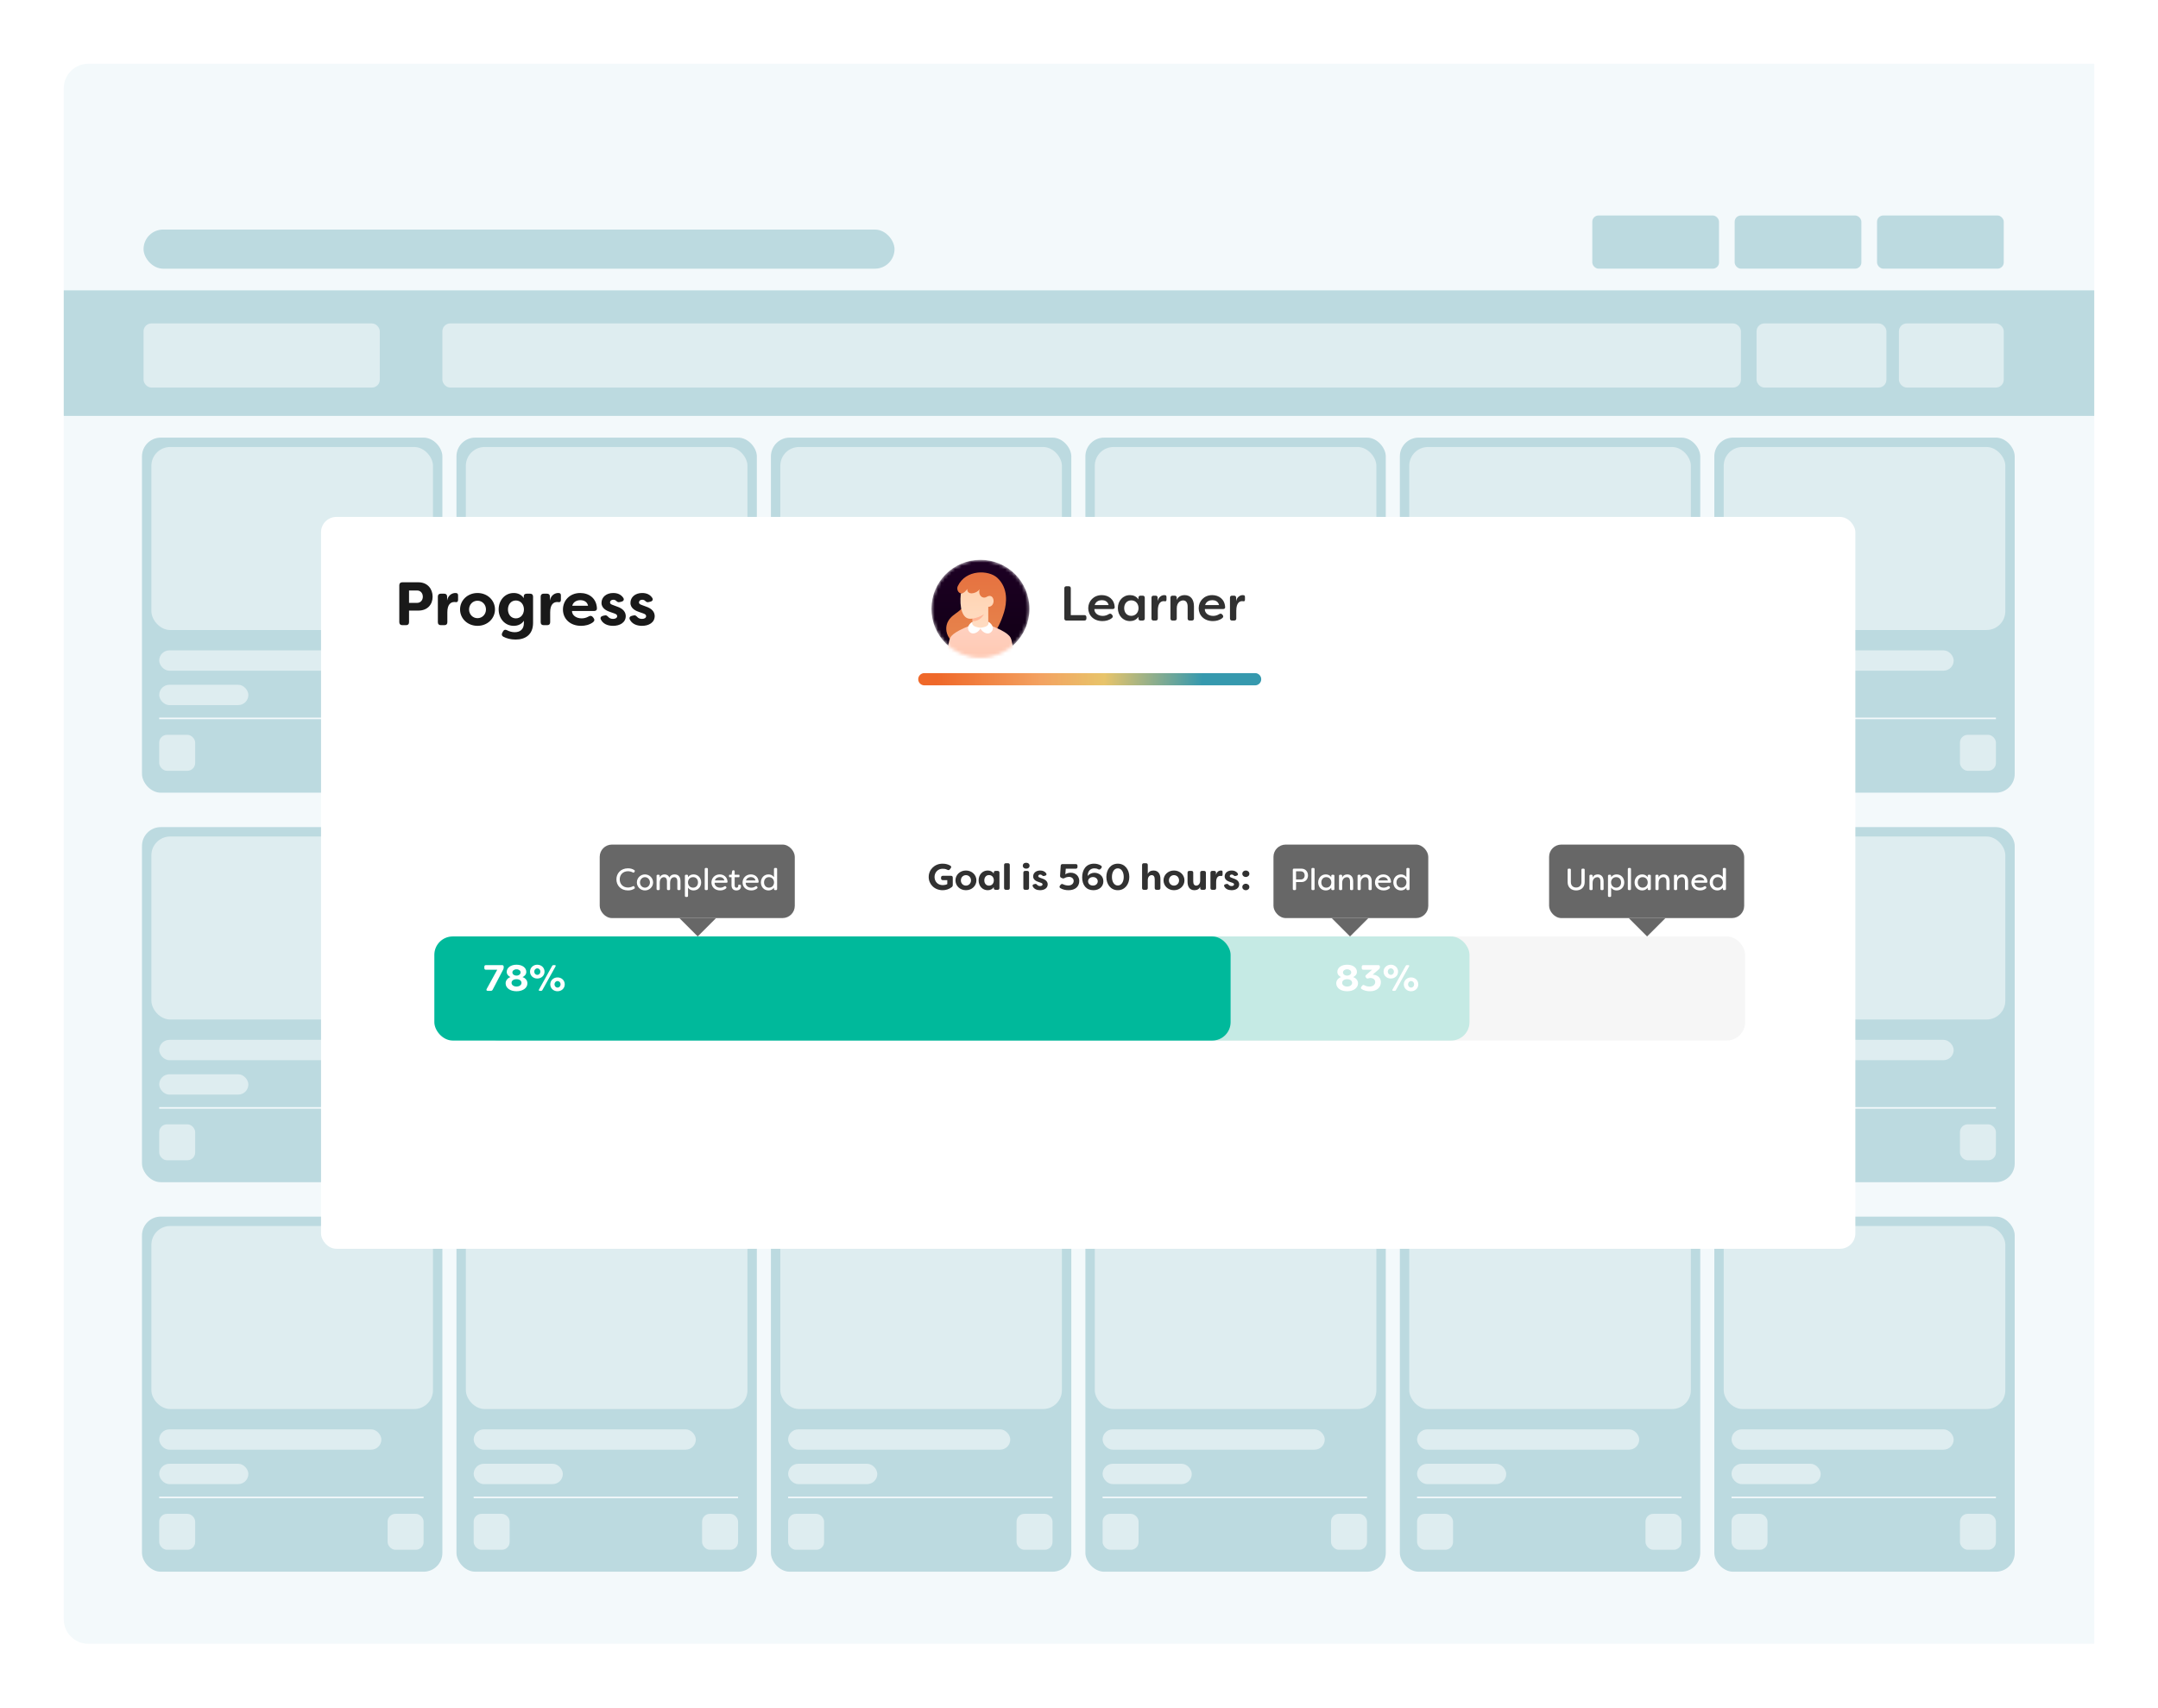 <svg width="643" height="509" viewBox="0 0 643 509" fill="none" xmlns="http://www.w3.org/2000/svg">
<g filter="url(#filter0_d_0_6591)">
<path d="M19 26.3C19 22.268 22.268 19 26.3 19H624V489.86H26.3C22.268 489.86 19 486.591 19 482.56V26.3Z" fill="#F3F9FB"/>
<rect x="42.773" y="68.412" width="223.758" height="11.654" rx="5.827" fill="#BCDAE0"/>
<rect x="474.441" y="64.217" width="37.759" height="15.85" rx="1.865" fill="#BCDAE0"/>
<rect x="516.861" y="64.217" width="37.759" height="15.85" rx="1.865" fill="#BCDAE0"/>
<rect x="559.283" y="64.217" width="37.759" height="15.85" rx="1.865" fill="#BCDAE0"/>
<rect x="19" y="86.525" width="605" height="37.413" fill="#BCDAE0"/>
<rect x="42.309" y="130.414" width="89.503" height="105.819" rx="5.594" fill="#BCDAE0"/>
<rect x="47.435" y="193.811" width="66.195" height="6.06" rx="3.03" fill="white" fill-opacity="0.5"/>
<rect x="47.435" y="204.068" width="26.571" height="6.06" rx="3.03" fill="white" fill-opacity="0.5"/>
<rect x="47.435" y="218.984" width="10.722" height="10.722" rx="2.331" fill="white" fill-opacity="0.5"/>
<rect x="115.496" y="218.984" width="10.722" height="10.722" rx="2.331" fill="white" fill-opacity="0.5"/>
<rect x="45.105" y="133.211" width="83.909" height="54.541" rx="5.594" fill="white" fill-opacity="0.5"/>
<line x1="47.435" y1="214.091" x2="126.217" y2="214.091" stroke="#F3F9FB" stroke-width="0.466"/>
<rect x="136.008" y="130.414" width="89.503" height="105.819" rx="5.594" fill="#BCDAE0"/>
<rect x="141.135" y="193.811" width="66.195" height="6.06" rx="3.03" fill="white" fill-opacity="0.5"/>
<rect x="141.135" y="204.068" width="26.571" height="6.06" rx="3.03" fill="white" fill-opacity="0.5"/>
<rect x="141.135" y="218.984" width="10.722" height="10.722" rx="2.331" fill="white" fill-opacity="0.5"/>
<rect x="209.195" y="218.984" width="10.722" height="10.722" rx="2.331" fill="white" fill-opacity="0.5"/>
<rect x="138.805" y="133.211" width="83.909" height="54.541" rx="5.594" fill="white" fill-opacity="0.5"/>
<line x1="141.135" y1="214.091" x2="219.916" y2="214.091" stroke="#F3F9FB" stroke-width="0.466"/>
<rect x="42.309" y="246.488" width="89.503" height="105.819" rx="5.594" fill="#BCDAE0"/>
<rect x="47.435" y="309.883" width="66.195" height="6.06" rx="3.03" fill="white" fill-opacity="0.5"/>
<rect x="47.435" y="320.141" width="26.571" height="6.06" rx="3.03" fill="white" fill-opacity="0.5"/>
<rect x="47.435" y="335.056" width="10.722" height="10.722" rx="2.331" fill="white" fill-opacity="0.5"/>
<rect x="115.496" y="335.056" width="10.722" height="10.722" rx="2.331" fill="white" fill-opacity="0.5"/>
<rect x="45.105" y="249.283" width="83.909" height="54.541" rx="5.594" fill="white" fill-opacity="0.5"/>
<line x1="47.435" y1="330.163" x2="126.217" y2="330.163" stroke="#F3F9FB" stroke-width="0.466"/>
<rect x="136.008" y="246.488" width="89.503" height="105.819" rx="5.594" fill="#BCDAE0"/>
<rect x="141.135" y="309.883" width="66.195" height="6.06" rx="3.03" fill="white" fill-opacity="0.5"/>
<rect x="141.135" y="320.141" width="26.571" height="6.06" rx="3.03" fill="white" fill-opacity="0.5"/>
<rect x="141.135" y="335.056" width="10.722" height="10.722" rx="2.331" fill="white" fill-opacity="0.5"/>
<rect x="209.195" y="335.056" width="10.722" height="10.722" rx="2.331" fill="white" fill-opacity="0.5"/>
<rect x="138.805" y="249.283" width="83.909" height="54.541" rx="5.594" fill="white" fill-opacity="0.5"/>
<line x1="141.135" y1="330.163" x2="219.916" y2="330.163" stroke="#F3F9FB" stroke-width="0.466"/>
<rect x="42.309" y="362.562" width="89.503" height="105.819" rx="5.594" fill="#BCDAE0"/>
<rect x="47.435" y="425.959" width="66.195" height="6.06" rx="3.03" fill="white" fill-opacity="0.5"/>
<rect x="47.435" y="436.215" width="26.571" height="6.06" rx="3.03" fill="white" fill-opacity="0.5"/>
<rect x="47.435" y="451.132" width="10.722" height="10.722" rx="2.331" fill="white" fill-opacity="0.5"/>
<rect x="115.496" y="451.132" width="10.722" height="10.722" rx="2.331" fill="white" fill-opacity="0.5"/>
<rect x="45.105" y="365.359" width="83.909" height="54.541" rx="5.594" fill="white" fill-opacity="0.5"/>
<line x1="47.435" y1="446.239" x2="126.217" y2="446.239" stroke="#F3F9FB" stroke-width="0.466"/>
<rect x="136.008" y="362.562" width="89.503" height="105.819" rx="5.594" fill="#BCDAE0"/>
<rect x="141.135" y="425.959" width="66.195" height="6.06" rx="3.03" fill="white" fill-opacity="0.5"/>
<rect x="141.135" y="436.215" width="26.571" height="6.06" rx="3.03" fill="white" fill-opacity="0.5"/>
<rect x="141.135" y="451.132" width="10.722" height="10.722" rx="2.331" fill="white" fill-opacity="0.5"/>
<rect x="209.195" y="451.132" width="10.722" height="10.722" rx="2.331" fill="white" fill-opacity="0.5"/>
<rect x="138.805" y="365.359" width="83.909" height="54.541" rx="5.594" fill="white" fill-opacity="0.5"/>
<line x1="141.135" y1="446.239" x2="219.916" y2="446.239" stroke="#F3F9FB" stroke-width="0.466"/>
<rect x="229.705" y="130.414" width="89.503" height="105.819" rx="5.594" fill="#BCDAE0"/>
<rect x="234.832" y="193.811" width="66.195" height="6.06" rx="3.03" fill="white" fill-opacity="0.5"/>
<rect x="234.832" y="204.068" width="26.571" height="6.06" rx="3.03" fill="white" fill-opacity="0.5"/>
<rect x="234.832" y="218.984" width="10.722" height="10.722" rx="2.331" fill="white" fill-opacity="0.5"/>
<rect x="302.893" y="218.984" width="10.722" height="10.722" rx="2.331" fill="white" fill-opacity="0.5"/>
<rect x="232.502" y="133.211" width="83.909" height="54.541" rx="5.594" fill="white" fill-opacity="0.5"/>
<line x1="234.832" y1="214.091" x2="313.614" y2="214.091" stroke="#F3F9FB" stroke-width="0.466"/>
<rect x="323.404" y="130.414" width="89.503" height="105.819" rx="5.594" fill="#BCDAE0"/>
<rect x="328.531" y="193.811" width="66.195" height="6.06" rx="3.03" fill="white" fill-opacity="0.5"/>
<rect x="328.531" y="204.068" width="26.571" height="6.06" rx="3.03" fill="white" fill-opacity="0.5"/>
<rect x="328.531" y="218.984" width="10.722" height="10.722" rx="2.331" fill="white" fill-opacity="0.5"/>
<rect x="396.592" y="218.984" width="10.722" height="10.722" rx="2.331" fill="white" fill-opacity="0.5"/>
<rect x="326.201" y="133.211" width="83.909" height="54.541" rx="5.594" fill="white" fill-opacity="0.5"/>
<line x1="328.531" y1="214.091" x2="407.313" y2="214.091" stroke="#F3F9FB" stroke-width="0.466"/>
<rect x="229.705" y="246.488" width="89.503" height="105.819" rx="5.594" fill="#BCDAE0"/>
<rect x="234.832" y="309.883" width="66.195" height="6.06" rx="3.03" fill="white" fill-opacity="0.5"/>
<rect x="234.832" y="320.141" width="26.571" height="6.06" rx="3.03" fill="white" fill-opacity="0.5"/>
<rect x="234.832" y="335.056" width="10.722" height="10.722" rx="2.331" fill="white" fill-opacity="0.5"/>
<rect x="302.893" y="335.056" width="10.722" height="10.722" rx="2.331" fill="white" fill-opacity="0.5"/>
<rect x="232.502" y="249.283" width="83.909" height="54.541" rx="5.594" fill="white" fill-opacity="0.5"/>
<line x1="234.832" y1="330.163" x2="313.614" y2="330.163" stroke="#F3F9FB" stroke-width="0.466"/>
<rect x="323.404" y="246.488" width="89.503" height="105.819" rx="5.594" fill="#BCDAE0"/>
<rect x="328.531" y="309.883" width="66.195" height="6.06" rx="3.03" fill="white" fill-opacity="0.5"/>
<rect x="328.531" y="320.141" width="26.571" height="6.06" rx="3.03" fill="white" fill-opacity="0.5"/>
<rect x="328.531" y="335.056" width="10.722" height="10.722" rx="2.331" fill="white" fill-opacity="0.5"/>
<rect x="396.592" y="335.056" width="10.722" height="10.722" rx="2.331" fill="white" fill-opacity="0.5"/>
<rect x="326.201" y="249.283" width="83.909" height="54.541" rx="5.594" fill="white" fill-opacity="0.5"/>
<line x1="328.531" y1="330.163" x2="407.313" y2="330.163" stroke="#F3F9FB" stroke-width="0.466"/>
<rect x="229.705" y="362.562" width="89.503" height="105.819" rx="5.594" fill="#BCDAE0"/>
<rect x="234.832" y="425.959" width="66.195" height="6.06" rx="3.03" fill="white" fill-opacity="0.5"/>
<rect x="234.832" y="436.215" width="26.571" height="6.06" rx="3.03" fill="white" fill-opacity="0.5"/>
<rect x="234.832" y="451.132" width="10.722" height="10.722" rx="2.331" fill="white" fill-opacity="0.5"/>
<rect x="302.893" y="451.132" width="10.722" height="10.722" rx="2.331" fill="white" fill-opacity="0.5"/>
<rect x="232.502" y="365.359" width="83.909" height="54.541" rx="5.594" fill="white" fill-opacity="0.5"/>
<line x1="234.832" y1="446.239" x2="313.614" y2="446.239" stroke="#F3F9FB" stroke-width="0.466"/>
<rect x="323.404" y="362.562" width="89.503" height="105.819" rx="5.594" fill="#BCDAE0"/>
<rect x="328.531" y="425.959" width="66.195" height="6.06" rx="3.03" fill="white" fill-opacity="0.5"/>
<rect x="328.531" y="436.215" width="26.571" height="6.06" rx="3.03" fill="white" fill-opacity="0.5"/>
<rect x="328.531" y="451.132" width="10.722" height="10.722" rx="2.331" fill="white" fill-opacity="0.5"/>
<rect x="396.592" y="451.132" width="10.722" height="10.722" rx="2.331" fill="white" fill-opacity="0.5"/>
<rect x="326.201" y="365.359" width="83.909" height="54.541" rx="5.594" fill="white" fill-opacity="0.5"/>
<line x1="328.531" y1="446.239" x2="407.313" y2="446.239" stroke="#F3F9FB" stroke-width="0.466"/>
<rect x="417.104" y="130.414" width="89.503" height="105.819" rx="5.594" fill="#BCDAE0"/>
<rect x="422.23" y="193.811" width="66.195" height="6.06" rx="3.03" fill="white" fill-opacity="0.5"/>
<rect x="422.23" y="204.068" width="26.571" height="6.06" rx="3.03" fill="white" fill-opacity="0.5"/>
<rect x="422.23" y="218.984" width="10.722" height="10.722" rx="2.331" fill="white" fill-opacity="0.5"/>
<rect x="490.291" y="218.984" width="10.722" height="10.722" rx="2.331" fill="white" fill-opacity="0.5"/>
<rect x="419.9" y="133.211" width="83.909" height="54.541" rx="5.594" fill="white" fill-opacity="0.5"/>
<line x1="422.23" y1="214.091" x2="501.012" y2="214.091" stroke="#F3F9FB" stroke-width="0.466"/>
<rect x="510.801" y="130.414" width="89.503" height="105.819" rx="5.594" fill="#BCDAE0"/>
<rect x="515.928" y="193.811" width="66.195" height="6.06" rx="3.03" fill="white" fill-opacity="0.5"/>
<rect x="515.928" y="204.068" width="26.571" height="6.06" rx="3.03" fill="white" fill-opacity="0.5"/>
<rect x="515.928" y="218.984" width="10.722" height="10.722" rx="2.331" fill="white" fill-opacity="0.5"/>
<rect x="583.988" y="218.984" width="10.722" height="10.722" rx="2.331" fill="white" fill-opacity="0.5"/>
<rect x="513.598" y="133.211" width="83.909" height="54.541" rx="5.594" fill="white" fill-opacity="0.5"/>
<line x1="515.928" y1="214.091" x2="594.709" y2="214.091" stroke="#F3F9FB" stroke-width="0.466"/>
<rect x="510.801" y="246.488" width="89.503" height="105.819" rx="5.594" fill="#BCDAE0"/>
<rect x="515.928" y="309.883" width="66.195" height="6.06" rx="3.03" fill="white" fill-opacity="0.5"/>
<rect x="515.928" y="320.141" width="26.571" height="6.06" rx="3.03" fill="white" fill-opacity="0.5"/>
<rect x="515.928" y="335.056" width="10.722" height="10.722" rx="2.331" fill="white" fill-opacity="0.5"/>
<rect x="583.988" y="335.056" width="10.722" height="10.722" rx="2.331" fill="white" fill-opacity="0.5"/>
<rect x="513.598" y="249.283" width="83.909" height="54.541" rx="5.594" fill="white" fill-opacity="0.5"/>
<line x1="515.928" y1="330.163" x2="594.709" y2="330.163" stroke="#F3F9FB" stroke-width="0.466"/>
<rect x="417.104" y="246.488" width="89.503" height="105.819" rx="5.594" fill="#BCDAE0"/>
<rect x="422.23" y="309.883" width="66.195" height="6.06" rx="3.03" fill="white" fill-opacity="0.5"/>
<rect x="422.23" y="320.141" width="26.571" height="6.06" rx="3.03" fill="white" fill-opacity="0.5"/>
<rect x="422.23" y="335.056" width="10.722" height="10.722" rx="2.331" fill="white" fill-opacity="0.5"/>
<rect x="490.291" y="335.056" width="10.722" height="10.722" rx="2.331" fill="white" fill-opacity="0.5"/>
<rect x="419.9" y="249.283" width="83.909" height="54.541" rx="5.594" fill="white" fill-opacity="0.5"/>
<line x1="422.23" y1="330.163" x2="501.012" y2="330.163" stroke="#F3F9FB" stroke-width="0.466"/>
<rect x="510.801" y="362.562" width="89.503" height="105.819" rx="5.594" fill="#BCDAE0"/>
<rect x="515.928" y="425.959" width="66.195" height="6.06" rx="3.03" fill="white" fill-opacity="0.5"/>
<rect x="515.928" y="436.215" width="26.571" height="6.06" rx="3.03" fill="white" fill-opacity="0.5"/>
<rect x="515.928" y="451.132" width="10.722" height="10.722" rx="2.331" fill="white" fill-opacity="0.5"/>
<rect x="583.988" y="451.132" width="10.722" height="10.722" rx="2.331" fill="white" fill-opacity="0.5"/>
<rect x="513.598" y="365.359" width="83.909" height="54.541" rx="5.594" fill="white" fill-opacity="0.5"/>
<line x1="515.928" y1="446.239" x2="594.709" y2="446.239" stroke="#F3F9FB" stroke-width="0.466"/>
<rect x="417.104" y="362.562" width="89.503" height="105.819" rx="5.594" fill="#BCDAE0"/>
<rect x="422.23" y="425.959" width="66.195" height="6.06" rx="3.03" fill="white" fill-opacity="0.5"/>
<rect x="422.23" y="436.215" width="26.571" height="6.06" rx="3.03" fill="white" fill-opacity="0.5"/>
<rect x="422.23" y="451.132" width="10.722" height="10.722" rx="2.331" fill="white" fill-opacity="0.5"/>
<rect x="490.291" y="451.132" width="10.722" height="10.722" rx="2.331" fill="white" fill-opacity="0.5"/>
<rect x="419.9" y="365.359" width="83.909" height="54.541" rx="5.594" fill="white" fill-opacity="0.5"/>
<line x1="422.23" y1="446.239" x2="501.012" y2="446.239" stroke="#F3F9FB" stroke-width="0.466"/>
<rect x="42.773" y="96.383" width="70.391" height="19.113" rx="2.331" fill="white" fill-opacity="0.5"/>
<rect x="131.812" y="96.383" width="386.915" height="19.113" rx="2.331" fill="white" fill-opacity="0.5"/>
<rect x="523.389" y="96.383" width="38.691" height="19.113" rx="2.331" fill="white" fill-opacity="0.5"/>
<rect x="565.809" y="96.383" width="31.233" height="19.113" rx="2.331" fill="white" fill-opacity="0.5"/>
</g>
<g filter="url(#filter1_d_0_6591)">
<rect x="95.652" y="144.928" width="457.172" height="218.092" rx="4.563" fill="white"/>
<rect x="225.23" y="269.943" width="294.744" height="31.026" rx="5.475" fill="#F6F6F6"/>
<rect x="143.104" y="269.943" width="294.744" height="31.026" rx="5.475" fill="#C5EAE4"/>
<rect x="129.416" y="269.943" width="237.255" height="31.026" rx="5.475" fill="#00B99B"/>
<path d="M145.341 286.154H146.239C146.501 286.154 146.677 286.045 146.797 285.815L149.94 279.792C150.038 279.595 150.082 279.42 150.082 279.201V278.96C150.082 278.664 149.907 278.489 149.611 278.489H144.793C144.486 278.489 144.311 278.664 144.311 278.96V279.387C144.311 279.694 144.486 279.869 144.793 279.869H148.155L145.012 285.596C144.826 285.924 144.979 286.154 145.341 286.154ZM153.908 286.275C155.781 286.275 157.15 285.322 157.15 283.899C157.15 282.924 156.361 282.256 155.693 282.048C156.219 281.851 156.821 281.292 156.821 280.515C156.821 279.267 155.649 278.369 153.908 278.369C152.167 278.369 150.985 279.267 150.985 280.515C150.985 281.292 151.587 281.851 152.113 282.048C151.401 282.267 150.656 282.968 150.656 283.899C150.656 285.322 152.014 286.275 153.908 286.275ZM153.919 281.61C153.109 281.61 152.671 281.15 152.671 280.646C152.671 280.165 153.175 279.737 153.908 279.737C154.631 279.737 155.124 280.165 155.124 280.646C155.124 281.117 154.675 281.61 153.919 281.61ZM153.908 284.873C153 284.873 152.419 284.369 152.419 283.778C152.419 283.176 152.945 282.683 153.908 282.683C154.872 282.683 155.387 283.22 155.387 283.778C155.387 284.369 154.795 284.873 153.908 284.873ZM160.082 282.486C161.32 282.486 162.251 281.588 162.251 280.438C162.251 279.267 161.32 278.369 160.082 278.369C158.867 278.369 157.925 279.267 157.925 280.438C157.925 281.588 158.867 282.486 160.082 282.486ZM160.805 286.154H161.243C161.407 286.154 161.528 286.089 161.605 285.935L165.536 278.861C165.645 278.653 165.547 278.489 165.317 278.489H164.89C164.725 278.489 164.605 278.555 164.528 278.697L160.586 285.782C160.477 285.99 160.575 286.154 160.805 286.154ZM160.093 281.391C159.59 281.391 159.185 280.975 159.185 280.427C159.185 279.88 159.59 279.453 160.093 279.453C160.608 279.453 161.013 279.88 161.013 280.427C161.013 280.975 160.608 281.391 160.093 281.391ZM166.116 286.275C167.353 286.275 168.273 285.377 168.273 284.216C168.273 283.055 167.353 282.157 166.116 282.157C164.901 282.157 163.959 283.055 163.959 284.216C163.959 285.377 164.901 286.275 166.116 286.275ZM166.127 285.18C165.612 285.18 165.218 284.753 165.218 284.216C165.218 283.669 165.612 283.242 166.127 283.242C166.642 283.242 167.036 283.669 167.036 284.216C167.036 284.753 166.642 285.18 166.127 285.18Z" fill="white"/>
<path d="M401.398 286.275C403.271 286.275 404.64 285.322 404.64 283.899C404.64 282.924 403.851 282.256 403.183 282.048C403.709 281.851 404.311 281.292 404.311 280.515C404.311 279.267 403.14 278.369 401.398 278.369C399.657 278.369 398.475 279.267 398.475 280.515C398.475 281.292 399.077 281.851 399.603 282.048C398.891 282.267 398.146 282.968 398.146 283.899C398.146 285.322 399.504 286.275 401.398 286.275ZM401.409 281.61C400.599 281.61 400.161 281.15 400.161 280.646C400.161 280.165 400.665 279.737 401.398 279.737C402.121 279.737 402.614 280.165 402.614 280.646C402.614 281.117 402.165 281.61 401.409 281.61ZM401.398 284.873C400.49 284.873 399.909 284.369 399.909 283.778C399.909 283.176 400.435 282.683 401.398 282.683C402.362 282.683 402.877 283.22 402.877 283.778C402.877 284.369 402.285 284.873 401.398 284.873ZM408.175 286.275C410.299 286.275 411.449 285.081 411.449 283.581C411.449 282.289 410.518 281.533 409.445 281.38C409.303 281.347 409.149 281.336 408.996 281.336L410.89 279.705C411.077 279.54 411.164 279.365 411.164 279.124V278.96C411.164 278.664 410.989 278.489 410.693 278.489H406.226C405.919 278.489 405.744 278.664 405.744 278.96V279.387C405.744 279.694 405.919 279.869 406.226 279.869H408.821L407.036 281.435C406.806 281.632 406.773 281.862 406.937 282.103L407.058 282.256C407.222 282.486 407.419 282.519 407.693 282.442C407.934 282.355 408.175 282.333 408.35 282.333C409.138 282.333 409.763 282.804 409.763 283.537C409.763 284.205 409.204 284.873 408.054 284.873C407.551 284.873 407.124 284.807 406.543 284.49C406.28 284.348 406.061 284.38 405.886 284.61L405.623 284.95C405.437 285.191 405.448 285.443 405.7 285.618C406.357 286.045 407.222 286.275 408.175 286.275ZM414.406 282.486C415.643 282.486 416.574 281.588 416.574 280.438C416.574 279.267 415.643 278.369 414.406 278.369C413.19 278.369 412.248 279.267 412.248 280.438C412.248 281.588 413.19 282.486 414.406 282.486ZM415.128 286.154H415.566C415.731 286.154 415.851 286.089 415.928 285.935L419.859 278.861C419.968 278.653 419.87 278.489 419.64 278.489H419.213C419.049 278.489 418.928 278.555 418.851 278.697L414.909 285.782C414.8 285.99 414.898 286.154 415.128 286.154ZM414.417 281.391C413.913 281.391 413.508 280.975 413.508 280.427C413.508 279.88 413.913 279.453 414.417 279.453C414.931 279.453 415.336 279.88 415.336 280.427C415.336 280.975 414.931 281.391 414.417 281.391ZM420.439 286.275C421.677 286.275 422.596 285.377 422.596 284.216C422.596 283.055 421.677 282.157 420.439 282.157C419.224 282.157 418.282 283.055 418.282 284.216C418.282 285.377 419.224 286.275 420.439 286.275ZM420.45 285.18C419.936 285.18 419.541 284.753 419.541 284.216C419.541 283.669 419.936 283.242 420.45 283.242C420.965 283.242 421.359 283.669 421.359 284.216C421.359 284.753 420.965 285.18 420.45 285.18Z" fill="white"/>
<path d="M280.887 256.163C281.796 256.163 282.727 255.89 283.548 255.276C283.8 255.09 283.888 254.882 283.888 254.608V252.397C283.888 252.057 283.691 251.871 283.351 251.871H280.931C280.592 251.871 280.395 252.057 280.395 252.397V252.637C280.395 252.977 280.592 253.163 280.931 253.163H282.256V254.346C281.862 254.554 281.369 254.652 280.92 254.652C279.343 254.652 278.456 253.503 278.456 252.21C278.456 250.853 279.475 249.768 280.844 249.768C281.282 249.768 281.709 249.79 282.289 250.086C282.596 250.228 282.826 250.206 283.023 249.933L283.296 249.582C283.493 249.309 283.461 249.035 283.165 248.849C282.497 248.454 281.752 248.257 280.844 248.257C278.445 248.257 276.715 250.053 276.715 252.221C276.715 254.368 278.413 256.163 280.887 256.163ZM287.812 256.163C289.597 256.163 290.933 254.849 290.933 253.229C290.933 251.608 289.597 250.294 287.812 250.294C286.027 250.294 284.691 251.608 284.691 253.229C284.691 254.86 286.027 256.163 287.812 256.163ZM287.812 254.795C286.958 254.795 286.301 254.116 286.301 253.24C286.301 252.353 286.958 251.674 287.812 251.674C288.655 251.674 289.323 252.353 289.323 253.24C289.323 254.116 288.655 254.795 287.812 254.795ZM294.294 256.163C295.038 256.163 295.695 255.879 296.101 255.255V255.517C296.101 255.857 296.287 256.043 296.626 256.043H297.272C297.612 256.043 297.798 255.857 297.798 255.517V250.94C297.798 250.601 297.612 250.415 297.272 250.415H296.626C296.287 250.415 296.101 250.601 296.101 250.94V251.214C295.695 250.579 295.038 250.294 294.294 250.294C292.717 250.294 291.589 251.575 291.589 253.229C291.589 254.893 292.717 256.163 294.294 256.163ZM294.688 254.806C293.801 254.806 293.286 254.105 293.286 253.229C293.286 252.364 293.801 251.652 294.688 251.652C295.553 251.652 296.122 252.331 296.122 253.229C296.122 254.127 295.553 254.806 294.688 254.806ZM299.705 256.043H300.34C300.679 256.043 300.877 255.857 300.877 255.517V248.652C300.877 248.312 300.679 248.126 300.34 248.126H299.705C299.365 248.126 299.179 248.312 299.179 248.652V255.517C299.179 255.857 299.365 256.043 299.705 256.043ZM305.765 249.747C306.389 249.747 306.783 249.363 306.783 248.871C306.783 248.367 306.411 247.984 305.765 247.984C305.108 247.984 304.746 248.367 304.746 248.871C304.746 249.363 305.141 249.747 305.765 249.747ZM305.447 256.043H306.082C306.422 256.043 306.619 255.857 306.619 255.517V250.94C306.619 250.601 306.422 250.415 306.082 250.415H305.447C305.108 250.415 304.922 250.601 304.922 250.94V255.517C304.922 255.857 305.108 256.043 305.447 256.043ZM309.907 256.163C311.122 256.163 312.173 255.583 312.173 254.4C312.151 253.711 311.735 253.086 310.575 252.703L309.874 252.44C309.578 252.342 309.359 252.221 309.359 251.98C309.359 251.718 309.578 251.499 309.928 251.499C310.126 251.499 310.323 251.553 310.476 251.707C310.673 251.893 310.826 251.991 311.111 251.915L311.418 251.838C311.779 251.75 311.943 251.466 311.724 251.148C311.308 250.524 310.651 250.294 309.928 250.294C308.713 250.294 307.837 251.017 307.837 252.068C307.837 253.086 308.844 253.513 309.425 253.7L310.115 253.941C310.476 254.072 310.64 254.192 310.64 254.433C310.64 254.729 310.345 254.926 309.917 254.926C309.567 254.926 309.271 254.817 309.074 254.598C308.844 254.368 308.713 254.225 308.417 254.302L308.078 254.379C307.738 254.466 307.563 254.707 307.727 255.036C308.1 255.791 308.91 256.163 309.907 256.163ZM318.391 256.163C320.417 256.163 321.578 255.036 321.578 253.404C321.578 252.035 320.57 250.951 319.026 250.951C318.402 250.951 317.8 251.137 317.428 251.444L317.559 249.758H320.527C320.866 249.758 321.052 249.56 321.052 249.221V248.903C321.052 248.564 320.866 248.378 320.527 248.378H316.595C316.256 248.378 316.07 248.542 316.048 248.892L315.862 251.86C315.851 252.178 315.971 252.364 316.256 252.484L316.563 252.605C316.836 252.703 317.033 252.648 317.285 252.506C317.669 252.298 318.117 252.188 318.49 252.188C319.322 252.188 319.913 252.692 319.913 253.404C319.913 254.203 319.267 254.762 318.315 254.762C317.92 254.762 317.296 254.674 316.771 254.4C316.475 254.258 316.234 254.28 316.026 254.543L315.84 254.795C315.632 255.057 315.643 255.342 315.927 255.539C316.606 255.955 317.46 256.163 318.391 256.163ZM325.772 256.163C327.579 256.163 328.762 255.046 328.762 253.513C328.762 251.937 327.524 250.973 326.079 250.973C325.356 250.973 324.546 251.291 324.086 251.937C324.086 250.491 324.874 249.648 326.09 249.648C326.517 249.648 326.911 249.747 327.185 249.911C327.48 250.053 327.71 250.053 327.929 249.812L328.127 249.593C328.356 249.341 328.356 249.046 328.072 248.849C327.48 248.444 326.747 248.257 325.991 248.257C323.571 248.257 322.443 250.108 322.443 252.342C322.443 254.63 323.659 256.163 325.772 256.163ZM325.663 254.784C324.798 254.784 324.206 254.225 324.206 253.513C324.206 252.802 324.82 252.243 325.663 252.243C326.429 252.243 327.086 252.747 327.086 253.513C327.086 254.258 326.462 254.784 325.663 254.784ZM333.067 256.163C335.18 256.163 336.494 254.389 336.494 252.21C336.494 250.02 335.18 248.257 333.067 248.257C330.932 248.257 329.651 250.02 329.651 252.21C329.651 254.389 330.932 256.163 333.067 256.163ZM333.067 254.762C331.972 254.762 331.315 253.645 331.315 252.21C331.315 250.765 331.972 249.648 333.067 249.648C334.151 249.648 334.83 250.765 334.83 252.21C334.83 253.645 334.151 254.762 333.067 254.762ZM340.821 256.043H341.467C341.807 256.043 341.993 255.857 341.993 255.517V253.174C341.993 252.123 342.595 251.674 343.175 251.674C343.756 251.674 344.062 252.134 344.062 252.922V255.517C344.062 255.857 344.249 256.043 344.588 256.043H345.223C345.563 256.043 345.76 255.857 345.76 255.517V252.802C345.76 251.477 345.212 250.294 343.701 250.294C342.869 250.294 342.267 250.666 341.993 251.312V248.652C341.993 248.312 341.807 248.126 341.467 248.126H340.821C340.482 248.126 340.296 248.312 340.296 248.652V255.517C340.296 255.857 340.482 256.043 340.821 256.043ZM349.803 256.163C351.588 256.163 352.923 254.849 352.923 253.229C352.923 251.608 351.588 250.294 349.803 250.294C348.018 250.294 346.682 251.608 346.682 253.229C346.682 254.86 348.018 256.163 349.803 256.163ZM349.803 254.795C348.949 254.795 348.292 254.116 348.292 253.24C348.292 252.353 348.949 251.674 349.803 251.674C350.646 251.674 351.314 252.353 351.314 253.24C351.314 254.116 350.646 254.795 349.803 254.795ZM355.89 256.163C356.733 256.163 357.325 255.791 357.609 255.156V255.517C357.609 255.857 357.796 256.043 358.135 256.043H358.77C359.11 256.043 359.307 255.857 359.307 255.517V250.94C359.307 250.601 359.11 250.415 358.77 250.415H358.135C357.796 250.415 357.609 250.601 357.609 250.94V253.284C357.609 254.335 356.996 254.795 356.427 254.795C355.846 254.795 355.54 254.324 355.54 253.535V250.94C355.54 250.601 355.354 250.415 355.014 250.415H354.368C354.029 250.415 353.843 250.601 353.843 250.94V253.656C353.843 254.981 354.39 256.163 355.89 256.163ZM361.192 256.043H361.838C362.178 256.043 362.364 255.857 362.364 255.517V253.743C362.364 252.331 362.966 251.904 363.623 251.904C363.711 251.904 363.799 251.915 363.897 251.926C364.127 251.959 364.28 251.827 364.28 251.521V250.754C364.28 250.535 364.226 250.327 363.963 250.305L363.777 250.294C363.295 250.294 362.506 250.612 362.32 251.641V250.94C362.32 250.601 362.134 250.415 361.795 250.415H361.192C360.853 250.415 360.667 250.601 360.667 250.94V255.517C360.667 255.857 360.853 256.043 361.192 256.043ZM366.967 256.163C368.183 256.163 369.234 255.583 369.234 254.4C369.212 253.711 368.796 253.086 367.635 252.703L366.935 252.44C366.639 252.342 366.42 252.221 366.42 251.98C366.42 251.718 366.639 251.499 366.989 251.499C367.186 251.499 367.384 251.553 367.537 251.707C367.734 251.893 367.887 251.991 368.172 251.915L368.479 251.838C368.84 251.75 369.004 251.466 368.785 251.148C368.369 250.524 367.712 250.294 366.989 250.294C365.774 250.294 364.898 251.017 364.898 252.068C364.898 253.086 365.905 253.513 366.486 253.7L367.176 253.941C367.537 254.072 367.701 254.192 367.701 254.433C367.701 254.729 367.405 254.926 366.978 254.926C366.628 254.926 366.332 254.817 366.135 254.598C365.905 254.368 365.774 254.225 365.478 254.302L365.139 254.379C364.799 254.466 364.624 254.707 364.788 255.036C365.161 255.791 365.971 256.163 366.967 256.163ZM371.201 252.221C371.793 252.221 372.264 251.816 372.264 251.269C372.264 250.71 371.793 250.294 371.201 250.294C370.599 250.294 370.161 250.71 370.161 251.269C370.161 251.816 370.599 252.221 371.201 252.221ZM371.201 256.163C371.793 256.163 372.264 255.758 372.264 255.211C372.264 254.663 371.793 254.236 371.201 254.236C370.599 254.236 370.161 254.663 370.161 255.211C370.161 255.758 370.599 256.163 371.201 256.163Z" fill="#313131"/>
<rect x="178.691" y="242.566" width="58.125" height="21.901" rx="3.65" fill="#676767"/>
<path d="M187.126 256.229C187.956 256.229 188.54 256.01 189.042 255.673C189.179 255.572 189.197 255.445 189.097 255.253L189.015 255.107C188.914 254.925 188.759 254.888 188.558 254.998C188.157 255.217 187.628 255.363 187.126 255.363C185.556 255.363 184.653 254.249 184.653 252.935C184.653 251.621 185.556 250.508 187.126 250.508C187.628 250.508 188.157 250.654 188.558 250.873C188.759 250.982 188.914 250.946 189.015 250.763L189.097 250.617C189.197 250.426 189.161 250.28 188.987 250.161C188.495 249.842 187.92 249.641 187.126 249.641C184.954 249.641 183.667 251.156 183.667 252.935C183.667 254.715 184.954 256.229 187.126 256.229ZM192.17 256.229C193.512 256.229 194.598 255.162 194.598 253.839C194.598 252.534 193.512 251.457 192.17 251.457C190.838 251.457 189.761 252.525 189.761 253.839C189.761 255.171 190.838 256.229 192.17 256.229ZM192.17 255.408C191.358 255.408 190.692 254.715 190.692 253.848C190.692 252.981 191.358 252.278 192.17 252.278C193.001 252.278 193.658 252.981 193.658 253.848C193.658 254.715 193.001 255.408 192.17 255.408ZM195.97 256.129H196.244C196.454 256.129 196.573 256.01 196.573 255.801V253.985C196.573 252.598 197.357 252.278 197.823 252.278C198.306 252.278 198.726 252.616 198.726 253.547V255.801C198.726 256.01 198.854 256.129 199.064 256.129H199.338C199.547 256.129 199.666 256.01 199.666 255.801V253.884C199.712 252.543 200.496 252.278 200.916 252.278C201.4 252.278 201.82 252.616 201.82 253.547V255.801C201.82 256.01 201.947 256.129 202.157 256.129H202.431C202.641 256.129 202.76 256.01 202.76 255.801V253.547C202.76 252.114 202.093 251.457 201.007 251.457C200.46 251.457 199.839 251.612 199.456 252.397C199.109 251.603 198.462 251.457 198.014 251.457C197.348 251.457 196.764 251.795 196.573 252.452V251.886C196.573 251.676 196.454 251.557 196.244 251.557H195.97C195.76 251.557 195.633 251.676 195.633 251.886V255.801C195.633 256.01 195.76 256.129 195.97 256.129ZM204.409 258.173H204.683C204.893 258.173 205.012 258.054 205.012 257.845V255.408C205.441 256.02 206.043 256.229 206.654 256.229C208.014 256.229 208.917 255.153 208.917 253.839C208.917 252.525 208.014 251.457 206.654 251.457C206.043 251.457 205.441 251.667 205.012 252.278V251.886C205.012 251.676 204.893 251.557 204.683 251.557H204.409C204.2 251.557 204.072 251.676 204.072 251.886V257.845C204.072 258.054 204.2 258.173 204.409 258.173ZM206.517 255.408C205.623 255.408 205.003 254.742 204.993 253.839C205.003 252.935 205.623 252.269 206.517 252.269C207.448 252.269 207.977 252.99 207.977 253.839C207.977 254.696 207.448 255.408 206.517 255.408ZM210.318 256.129H210.592C210.802 256.129 210.92 256.01 210.92 255.801V249.86C210.92 249.65 210.802 249.532 210.592 249.532H210.318C210.108 249.532 209.981 249.65 209.981 249.86V255.801C209.981 256.01 210.108 256.129 210.318 256.129ZM214.578 256.229C215.152 256.229 215.764 256.093 216.293 255.664C216.503 255.49 216.503 255.299 216.357 255.144L216.293 255.071C216.147 254.925 216.001 254.915 215.828 255.025C215.435 255.29 215.034 255.408 214.587 255.408C213.592 255.408 212.889 254.788 212.917 253.939H216.457C216.676 253.939 216.804 253.82 216.777 253.601C216.649 252.141 215.6 251.457 214.45 251.457C213.026 251.457 211.986 252.525 211.986 253.857C211.986 255.162 212.972 256.229 214.578 256.229ZM212.999 253.245C213.282 252.47 213.939 252.26 214.468 252.26C214.97 252.26 215.609 252.433 215.846 253.245H212.999ZM219.412 256.229C220.288 256.229 220.781 255.728 220.781 255.043C220.781 255.034 220.781 254.861 220.744 254.705C220.726 254.587 220.644 254.541 220.534 254.541H220.114C219.987 254.541 219.932 254.623 219.95 254.751C219.968 254.824 219.968 254.888 219.968 254.925C219.968 255.253 219.713 255.417 219.43 255.417C219.138 255.417 218.901 255.226 218.901 254.733V252.287H220.151C220.27 252.287 220.333 252.214 220.333 252.096V251.74C220.333 251.621 220.27 251.557 220.151 251.557H218.901V250.526C218.901 250.353 218.8 250.243 218.627 250.243H218.435C218.271 250.243 218.171 250.335 218.143 250.508L217.979 251.557H217.404C217.286 251.557 217.222 251.621 217.222 251.74V252.096C217.222 252.214 217.286 252.287 217.404 252.287H217.961V254.678C217.961 255.855 218.682 256.229 219.412 256.229ZM223.845 256.229C224.42 256.229 225.032 256.093 225.561 255.664C225.771 255.49 225.771 255.299 225.625 255.144L225.561 255.071C225.415 254.925 225.269 254.915 225.095 255.025C224.703 255.29 224.302 255.408 223.854 255.408C222.86 255.408 222.157 254.788 222.185 253.939H225.725C225.944 253.939 226.072 253.82 226.044 253.601C225.917 252.141 224.867 251.457 223.718 251.457C222.294 251.457 221.254 252.525 221.254 253.857C221.254 255.162 222.239 256.229 223.845 256.229ZM222.267 253.245C222.55 252.47 223.207 252.26 223.736 252.26C224.238 252.26 224.876 252.433 225.114 253.245H222.267ZM228.98 256.229C229.591 256.229 230.184 256.02 230.613 255.408V255.801C230.613 256.01 230.741 256.129 230.951 256.129H231.225C231.435 256.129 231.553 256.01 231.553 255.801V249.86C231.553 249.65 231.435 249.532 231.225 249.532H230.951C230.741 249.532 230.613 249.65 230.613 249.86V252.278C230.184 251.667 229.591 251.457 228.98 251.457C227.62 251.457 226.717 252.525 226.717 253.839C226.717 255.153 227.62 256.229 228.98 256.229ZM229.108 255.408C228.186 255.408 227.657 254.696 227.657 253.839C227.657 252.99 228.186 252.269 229.108 252.269C230.011 252.269 230.622 252.935 230.632 253.839C230.622 254.742 230.011 255.408 229.108 255.408Z" fill="white"/>
<path d="M213.366 264.467H202.416L207.891 269.942L213.366 264.467Z" fill="#676767"/>
<rect x="379.445" y="242.566" width="46.125" height="21.901" rx="3.65" fill="#676767"/>
<path d="M387.787 249.741H385.533C385.323 249.741 385.205 249.86 385.205 250.07V255.801C385.205 256.01 385.323 256.129 385.533 256.129H385.844C386.053 256.129 386.172 256.01 386.172 255.801V253.738H387.787C389.019 253.738 389.731 252.844 389.731 251.767C389.731 250.681 389.028 249.741 387.787 249.741ZM387.596 252.963H386.172V250.535H387.596C388.298 250.535 388.736 251.037 388.736 251.758C388.736 252.461 388.307 252.963 387.596 252.963ZM391.09 256.129H391.364C391.574 256.129 391.693 256.01 391.693 255.801V249.86C391.693 249.65 391.574 249.532 391.364 249.532H391.09C390.88 249.532 390.753 249.65 390.753 249.86V255.801C390.753 256.01 390.88 256.129 391.09 256.129ZM395.03 256.229C395.642 256.229 396.235 256.02 396.664 255.408V255.801C396.664 256.01 396.791 256.129 397.001 256.129H397.275C397.485 256.129 397.604 256.01 397.604 255.801V251.886C397.604 251.676 397.485 251.557 397.275 251.557H397.001C396.791 251.557 396.664 251.676 396.664 251.886V252.278C396.235 251.667 395.642 251.457 395.03 251.457C393.671 251.457 392.767 252.525 392.767 253.839C392.767 255.153 393.671 256.229 395.03 256.229ZM395.158 255.408C394.236 255.408 393.707 254.696 393.707 253.839C393.707 252.99 394.236 252.269 395.158 252.269C396.061 252.269 396.673 252.935 396.682 253.839C396.673 254.742 396.061 255.408 395.158 255.408ZM399.315 256.129H399.589C399.798 256.129 399.917 256.01 399.917 255.801V253.985C399.917 252.598 400.866 252.278 401.341 252.278C401.824 252.278 402.253 252.616 402.253 253.556V255.801C402.253 256.01 402.372 256.129 402.582 256.129H402.855C403.065 256.129 403.193 256.01 403.193 255.801V253.547C403.193 252.114 402.454 251.457 401.441 251.457C400.702 251.457 400.118 251.813 399.917 252.452V251.886C399.917 251.676 399.798 251.557 399.589 251.557H399.315C399.105 251.557 398.977 251.676 398.977 251.886V255.801C398.977 256.01 399.105 256.129 399.315 256.129ZM404.84 256.129H405.114C405.323 256.129 405.442 256.01 405.442 255.801V253.985C405.442 252.598 406.391 252.278 406.866 252.278C407.349 252.278 407.778 252.616 407.778 253.556V255.801C407.778 256.01 407.897 256.129 408.107 256.129H408.38C408.59 256.129 408.718 256.01 408.718 255.801V253.547C408.718 252.114 407.979 251.457 406.966 251.457C406.227 251.457 405.643 251.813 405.442 252.452V251.886C405.442 251.676 405.323 251.557 405.114 251.557H404.84C404.63 251.557 404.502 251.676 404.502 251.886V255.801C404.502 256.01 404.63 256.129 404.84 256.129ZM412.281 256.229C412.856 256.229 413.467 256.093 413.997 255.664C414.207 255.49 414.207 255.299 414.061 255.144L413.997 255.071C413.851 254.925 413.705 254.915 413.531 255.025C413.139 255.29 412.737 255.408 412.29 255.408C411.296 255.408 410.593 254.788 410.62 253.939H414.161C414.38 253.939 414.508 253.82 414.48 253.601C414.353 252.141 413.303 251.457 412.153 251.457C410.73 251.457 409.69 252.525 409.69 253.857C409.69 255.162 410.675 256.229 412.281 256.229ZM410.702 253.245C410.985 252.47 411.642 252.26 412.172 252.26C412.673 252.26 413.312 252.433 413.55 253.245H410.702ZM417.416 256.229C418.027 256.229 418.62 256.02 419.049 255.408V255.801C419.049 256.01 419.177 256.129 419.387 256.129H419.66C419.87 256.129 419.989 256.01 419.989 255.801V249.86C419.989 249.65 419.87 249.532 419.66 249.532H419.387C419.177 249.532 419.049 249.65 419.049 249.86V252.278C418.62 251.667 418.027 251.457 417.416 251.457C416.056 251.457 415.153 252.525 415.153 253.839C415.153 255.153 416.056 256.229 417.416 256.229ZM417.543 255.408C416.622 255.408 416.093 254.696 416.093 253.839C416.093 252.99 416.622 252.269 417.543 252.269C418.447 252.269 419.058 252.935 419.067 253.839C419.058 254.742 418.447 255.408 417.543 255.408Z" fill="white"/>
<path d="M407.733 264.467H396.783L402.258 269.942L407.733 264.467Z" fill="#676767"/>
<rect x="461.572" y="242.566" width="58.125" height="21.901" rx="3.65" fill="#676767"/>
<path d="M469.628 256.229C471.006 256.229 472.174 255.381 472.174 253.756V250.07C472.174 249.86 472.047 249.741 471.837 249.741H471.536C471.326 249.741 471.207 249.86 471.207 250.07V253.756C471.207 254.833 470.477 255.363 469.628 255.363C468.789 255.363 468.059 254.833 468.059 253.756V250.07C468.059 249.86 467.94 249.741 467.73 249.741H467.42C467.219 249.741 467.092 249.86 467.092 250.07V253.756C467.092 255.381 468.26 256.229 469.628 256.229ZM473.932 256.129H474.206C474.416 256.129 474.534 256.01 474.534 255.801V253.985C474.534 252.598 475.483 252.278 475.958 252.278C476.442 252.278 476.87 252.616 476.87 253.556V255.801C476.87 256.01 476.989 256.129 477.199 256.129H477.473C477.683 256.129 477.81 256.01 477.81 255.801V253.547C477.81 252.114 477.071 251.457 476.058 251.457C475.319 251.457 474.735 251.813 474.534 252.452V251.886C474.534 251.676 474.416 251.557 474.206 251.557H473.932C473.722 251.557 473.595 251.676 473.595 251.886V255.801C473.595 256.01 473.722 256.129 473.932 256.129ZM479.457 258.173H479.731C479.941 258.173 480.059 258.054 480.059 257.845V255.408C480.488 256.02 481.091 256.229 481.702 256.229C483.062 256.229 483.965 255.153 483.965 253.839C483.965 252.525 483.062 251.457 481.702 251.457C481.091 251.457 480.488 251.667 480.059 252.278V251.886C480.059 251.676 479.941 251.557 479.731 251.557H479.457C479.247 251.557 479.12 251.676 479.12 251.886V257.845C479.12 258.054 479.247 258.173 479.457 258.173ZM481.565 255.408C480.671 255.408 480.05 254.742 480.041 253.839C480.05 252.935 480.671 252.269 481.565 252.269C482.496 252.269 483.025 252.99 483.025 253.839C483.025 254.696 482.496 255.408 481.565 255.408ZM485.366 256.129H485.64C485.85 256.129 485.968 256.01 485.968 255.801V249.86C485.968 249.65 485.85 249.532 485.64 249.532H485.366C485.156 249.532 485.028 249.65 485.028 249.86V255.801C485.028 256.01 485.156 256.129 485.366 256.129ZM489.306 256.229C489.917 256.229 490.511 256.02 490.939 255.408V255.801C490.939 256.01 491.067 256.129 491.277 256.129H491.551C491.761 256.129 491.879 256.01 491.879 255.801V251.886C491.879 251.676 491.761 251.557 491.551 251.557H491.277C491.067 251.557 490.939 251.676 490.939 251.886V252.278C490.511 251.667 489.917 251.457 489.306 251.457C487.946 251.457 487.043 252.525 487.043 253.839C487.043 255.153 487.946 256.229 489.306 256.229ZM489.434 255.408C488.512 255.408 487.983 254.696 487.983 253.839C487.983 252.99 488.512 252.269 489.434 252.269C490.337 252.269 490.949 252.935 490.958 253.839C490.949 254.742 490.337 255.408 489.434 255.408ZM493.591 256.129H493.864C494.074 256.129 494.193 256.01 494.193 255.801V253.985C494.193 252.598 495.142 252.278 495.616 252.278C496.1 252.278 496.529 252.616 496.529 253.556V255.801C496.529 256.01 496.647 256.129 496.857 256.129H497.131C497.341 256.129 497.469 256.01 497.469 255.801V253.547C497.469 252.114 496.73 251.457 495.717 251.457C494.978 251.457 494.394 251.813 494.193 252.452V251.886C494.193 251.676 494.074 251.557 493.864 251.557H493.591C493.381 251.557 493.253 251.676 493.253 251.886V255.801C493.253 256.01 493.381 256.129 493.591 256.129ZM499.116 256.129H499.389C499.599 256.129 499.718 256.01 499.718 255.801V253.985C499.718 252.598 500.667 252.278 501.141 252.278C501.625 252.278 502.054 252.616 502.054 253.556V255.801C502.054 256.01 502.172 256.129 502.382 256.129H502.656C502.866 256.129 502.994 256.01 502.994 255.801V253.547C502.994 252.114 502.255 251.457 501.242 251.457C500.503 251.457 499.919 251.813 499.718 252.452V251.886C499.718 251.676 499.599 251.557 499.389 251.557H499.116C498.906 251.557 498.778 251.676 498.778 251.886V255.801C498.778 256.01 498.906 256.129 499.116 256.129ZM506.557 256.229C507.132 256.229 507.743 256.093 508.272 255.664C508.482 255.49 508.482 255.299 508.336 255.144L508.272 255.071C508.126 254.925 507.98 254.915 507.807 255.025C507.415 255.29 507.013 255.408 506.566 255.408C505.571 255.408 504.869 254.788 504.896 253.939H508.437C508.656 253.939 508.783 253.82 508.756 253.601C508.628 252.141 507.579 251.457 506.429 251.457C505.006 251.457 503.965 252.525 503.965 253.857C503.965 255.162 504.951 256.229 506.557 256.229ZM504.978 253.245C505.261 252.47 505.918 252.26 506.447 252.26C506.949 252.26 507.588 252.433 507.825 253.245H504.978ZM511.691 256.229C512.303 256.229 512.896 256.02 513.325 255.408V255.801C513.325 256.01 513.453 256.129 513.662 256.129H513.936C514.146 256.129 514.265 256.01 514.265 255.801V249.86C514.265 249.65 514.146 249.532 513.936 249.532H513.662C513.453 249.532 513.325 249.65 513.325 249.86V252.278C512.896 251.667 512.303 251.457 511.691 251.457C510.332 251.457 509.428 252.525 509.428 253.839C509.428 255.153 510.332 256.229 511.691 256.229ZM511.819 255.408C510.898 255.408 510.368 254.696 510.368 253.839C510.368 252.99 510.898 252.269 511.819 252.269C512.723 252.269 513.334 252.935 513.343 253.839C513.334 254.742 512.723 255.408 511.819 255.408Z" fill="white"/>
<path d="M496.247 264.467H485.297L490.772 269.942L496.247 264.467Z" fill="#676767"/>
<path d="M124.67 164.403H119.871C119.305 164.403 118.976 164.713 118.976 165.279V176.302C118.976 176.868 119.305 177.178 119.871 177.178H121.002C121.568 177.178 121.878 176.868 121.878 176.302V172.834H124.67C127.39 172.834 128.904 171.009 128.904 168.691C128.904 166.392 127.408 164.403 124.67 164.403ZM124.287 170.535H121.878V166.848H124.287C125.309 166.848 125.984 167.651 125.984 168.71C125.984 169.732 125.309 170.535 124.287 170.535ZM131.341 177.178H132.418C132.984 177.178 133.294 176.868 133.294 176.302V173.345C133.294 170.991 134.298 170.279 135.393 170.279C135.539 170.279 135.685 170.297 135.849 170.316C136.232 170.37 136.488 170.151 136.488 169.64V168.363C136.488 167.998 136.396 167.651 135.958 167.615L135.648 167.596C134.845 167.596 133.531 168.126 133.221 169.841V168.673C133.221 168.107 132.911 167.797 132.345 167.797H131.341C130.775 167.797 130.465 168.107 130.465 168.673V176.302C130.465 176.868 130.775 177.178 131.341 177.178ZM142.282 177.379C145.257 177.379 147.484 175.189 147.484 172.487C147.484 169.786 145.257 167.596 142.282 167.596C139.307 167.596 137.081 169.786 137.081 172.487C137.081 175.207 139.307 177.379 142.282 177.379ZM142.282 175.097C140.859 175.097 139.764 173.966 139.764 172.506C139.764 171.027 140.859 169.896 142.282 169.896C143.688 169.896 144.801 171.027 144.801 172.506C144.801 173.966 143.688 175.097 142.282 175.097ZM153.633 181.467C156.462 181.467 158.834 180.08 158.834 176.484V168.673C158.834 168.107 158.524 167.797 157.958 167.797H156.954C156.389 167.797 156.06 168.071 156.06 168.6V169.129C155.385 168.071 154.29 167.596 153.067 167.596C150.421 167.596 148.577 169.805 148.577 172.487C148.577 175.17 150.421 177.379 153.067 177.379C154.29 177.379 155.421 176.904 156.097 175.864V176.557C156.097 178.419 154.965 179.277 153.377 179.277C152.556 179.277 151.789 179.058 151.078 178.693C150.567 178.419 150.165 178.51 149.891 179.021L149.672 179.423C149.399 179.915 149.49 180.372 149.983 180.627C150.968 181.138 152.173 181.467 153.633 181.467ZM153.706 175.152C152.246 175.152 151.351 173.947 151.351 172.487C151.351 171.046 152.246 169.823 153.706 169.823C155.148 169.823 156.097 170.991 156.115 172.487C156.097 173.984 155.148 175.152 153.706 175.152ZM161.978 177.178H163.055C163.621 177.178 163.931 176.868 163.931 176.302V173.345C163.931 170.991 164.935 170.279 166.03 170.279C166.176 170.279 166.322 170.297 166.486 170.316C166.869 170.37 167.125 170.151 167.125 169.64V168.363C167.125 167.998 167.034 167.651 166.595 167.615L166.285 167.596C165.482 167.596 164.168 168.126 163.858 169.841V168.673C163.858 168.107 163.548 167.797 162.982 167.797H161.978C161.412 167.797 161.102 168.107 161.102 168.673V176.302C161.102 176.868 161.412 177.178 161.978 177.178ZM173.138 177.379C174.343 177.379 175.602 177.105 176.679 176.32C177.172 175.955 177.208 175.462 176.843 175.024L176.642 174.769C176.296 174.349 175.894 174.312 175.401 174.586C174.69 174.988 173.996 175.152 173.321 175.152C171.514 175.152 170.401 174.075 170.437 172.962H176.971C177.518 172.962 177.883 172.725 177.865 172.195C177.737 169.202 175.547 167.596 172.883 167.596C169.726 167.596 167.736 169.878 167.736 172.524C167.736 175.207 169.78 177.379 173.138 177.379ZM170.51 171.392C170.821 170.17 171.934 169.732 172.919 169.732C173.887 169.732 174.963 170.133 175.219 171.392H170.51ZM182.671 177.379C184.697 177.379 186.449 176.411 186.449 174.44C186.412 173.29 185.719 172.25 183.784 171.611L182.616 171.173C182.124 171.009 181.759 170.808 181.759 170.407C181.759 169.969 182.124 169.604 182.708 169.604C183.036 169.604 183.365 169.695 183.62 169.951C183.949 170.261 184.204 170.425 184.679 170.297L185.19 170.17C185.792 170.024 186.066 169.549 185.701 169.02C185.007 167.98 183.912 167.596 182.708 167.596C180.682 167.596 179.222 168.801 179.222 170.553C179.222 172.25 180.901 172.962 181.868 173.272L183.018 173.674C183.62 173.893 183.894 174.093 183.894 174.495C183.894 174.988 183.401 175.316 182.689 175.316C182.105 175.316 181.613 175.134 181.284 174.769C180.901 174.385 180.682 174.148 180.189 174.276L179.623 174.404C179.058 174.55 178.765 174.951 179.039 175.499C179.66 176.758 181.01 177.379 182.671 177.379ZM191.297 177.379C193.323 177.379 195.075 176.411 195.075 174.44C195.039 173.29 194.345 172.25 192.411 171.611L191.242 171.173C190.75 171.009 190.385 170.808 190.385 170.407C190.385 169.969 190.75 169.604 191.334 169.604C191.662 169.604 191.991 169.695 192.246 169.951C192.575 170.261 192.83 170.425 193.305 170.297L193.816 170.17C194.418 170.024 194.692 169.549 194.327 169.02C193.633 167.98 192.538 167.596 191.334 167.596C189.308 167.596 187.848 168.801 187.848 170.553C187.848 172.25 189.527 172.962 190.494 173.272L191.644 173.674C192.246 173.893 192.52 174.093 192.52 174.495C192.52 174.988 192.027 175.316 191.315 175.316C190.731 175.316 190.239 175.134 189.91 174.769C189.527 174.385 189.308 174.148 188.815 174.276L188.249 174.404C187.684 174.55 187.392 174.951 187.665 175.499C188.286 176.758 189.636 177.379 191.297 177.379Z" fill="#191919"/>
<mask id="mask0_0_6591" style="mask-type:alpha" maskUnits="userSpaceOnUse" x="277" y="157" width="30" height="30">
<path d="M292.13 186.904C300.193 186.904 306.73 180.367 306.73 172.303C306.73 164.24 300.193 157.703 292.13 157.703C284.066 157.703 277.529 164.24 277.529 172.303C277.529 180.367 284.066 186.904 292.13 186.904Z" fill="white"/>
</mask>
<g mask="url(#mask0_0_6591)">
<path d="M292.132 186.904C300.195 186.904 306.732 180.367 306.732 172.303C306.732 164.24 300.195 157.703 292.132 157.703C284.068 157.703 277.531 164.24 277.531 172.303C277.531 180.367 284.068 186.904 292.132 186.904Z" fill="url(#paint0_linear_0_6591)"/>
<path fill-rule="evenodd" clip-rule="evenodd" d="M299.188 173.228C299.977 170.606 300.464 166.123 297.144 163.057C294.606 160.713 287.751 160.477 285.366 165.587C284.968 166.44 285.512 167.777 286.583 167.729C287.004 167.71 287.264 169.043 287.507 169.87C287.167 173.228 284.132 173.29 282.592 175.856C280.694 179.02 283.03 183.692 288.627 183.692C294.224 183.692 297.432 179.059 299.188 173.228Z" fill="url(#paint1_linear_0_6591)"/>
<path fill-rule="evenodd" clip-rule="evenodd" d="M301.086 180.869C301.562 181.777 301.919 183.886 302.157 187.196H282.105C282.343 183.886 282.7 181.777 283.176 180.869C283.89 179.506 286.875 177.949 292.131 176.197C297.387 177.949 300.372 179.506 301.086 180.869Z" fill="url(#paint2_linear_0_6591)"/>
<path fill-rule="evenodd" clip-rule="evenodd" d="M294.466 177.365C293.637 177.819 292.842 178.046 292.08 178.046C291.318 178.046 290.556 177.819 289.794 177.365V175.224C289.502 175.276 289.279 175.268 289.05 175.268C286.715 175.267 285.834 171.867 286.29 167.729C286.582 167.729 287.263 167.729 288.236 166.366C287.993 168.264 290.816 167.972 291.886 166.463C291.351 168.264 292.762 169.481 293.979 168.751C296.365 167.319 296.901 171.683 294.466 171.719V177.365Z" fill="url(#paint3_linear_0_6591)"/>
<path d="M289.795 175.224C291.093 174.996 292.228 174.558 293.202 173.909C292.391 175.305 291.255 176.002 289.795 176.002V175.224Z" fill="#FFB597"/>
<path fill-rule="evenodd" clip-rule="evenodd" d="M292.134 177.946C292.837 177.915 294.466 177.57 294.466 176.826V176.197C294.645 176.197 295.156 176.618 295.419 176.975C296.458 178.387 295.305 179.652 294.365 179.652C293.179 179.652 292.393 178.661 292.13 178.184C291.867 178.661 291.082 179.652 289.895 179.652C288.955 179.652 287.803 178.387 288.842 176.975C289.105 176.618 289.616 176.197 289.794 176.197V176.826C289.794 177.57 291.468 177.915 292.134 177.946Z" fill="white"/>
</g>
<path d="M317.741 175.803H323.085C323.479 175.803 323.712 175.584 323.712 175.19V174.811C323.712 174.416 323.479 174.183 323.085 174.183H319.055V166.196C319.055 165.802 318.836 165.583 318.442 165.583H317.741C317.347 165.583 317.128 165.802 317.128 166.196V175.19C317.128 175.584 317.347 175.803 317.741 175.803ZM328.487 175.964C329.421 175.964 330.429 175.745 331.276 175.088C331.641 174.811 331.655 174.446 331.392 174.154L331.261 173.993C331.013 173.716 330.721 173.686 330.4 173.876C329.801 174.256 329.188 174.416 328.575 174.416C327.041 174.416 326.049 173.497 326.078 172.372H331.524C331.918 172.372 332.166 172.168 332.137 171.788C331.991 169.423 330.268 168.226 328.283 168.226C325.873 168.226 324.253 170.007 324.253 172.124C324.253 174.241 325.859 175.964 328.487 175.964ZM326.165 171.19C326.516 170.065 327.494 169.73 328.312 169.73C329.1 169.73 330.035 170.022 330.327 171.19H326.165ZM336.7 175.964C337.678 175.964 338.583 175.599 339.211 174.694V175.19C339.211 175.584 339.43 175.803 339.824 175.803H340.467C340.861 175.803 341.095 175.584 341.095 175.19V169.014C341.095 168.62 340.861 168.386 340.467 168.386H339.824C339.43 168.386 339.211 168.62 339.211 169.014V169.496C338.583 168.591 337.678 168.226 336.7 168.226C334.554 168.226 333.079 169.934 333.079 172.095C333.079 174.256 334.554 175.964 336.7 175.964ZM337.065 174.402C335.736 174.402 334.962 173.365 334.962 172.095C334.962 170.839 335.736 169.788 337.065 169.788C338.364 169.788 339.226 170.766 339.24 172.095C339.226 173.424 338.364 174.402 337.065 174.402ZM343.713 175.803H344.355C344.75 175.803 344.983 175.584 344.983 175.19V172.869C344.983 170.445 346.034 170.022 346.735 170.022C346.852 170.022 346.983 170.036 347.115 170.065C347.392 170.109 347.567 169.949 347.567 169.569V168.839C347.567 168.547 347.509 168.284 347.188 168.255C347.115 168.24 346.954 168.226 346.896 168.226C346.137 168.226 345.188 168.766 344.939 170.036V169.014C344.939 168.62 344.72 168.386 344.326 168.386H343.713C343.319 168.386 343.1 168.62 343.1 169.014V175.19C343.1 175.584 343.319 175.803 343.713 175.803ZM349.359 175.803H350.002C350.396 175.803 350.629 175.584 350.629 175.19V172.183C350.629 170.372 351.783 169.803 352.542 169.803C353.316 169.803 353.871 170.387 353.871 171.657V175.19C353.871 175.584 354.09 175.803 354.484 175.803H355.126C355.521 175.803 355.754 175.584 355.754 175.19V171.569C355.754 169.54 354.79 168.226 352.98 168.226C351.841 168.226 350.965 168.766 350.629 169.7V169.014C350.629 168.62 350.396 168.386 350.002 168.386H349.359C348.965 168.386 348.746 168.62 348.746 169.014V175.19C348.746 175.584 348.965 175.803 349.359 175.803ZM361.395 175.964C362.329 175.964 363.336 175.745 364.183 175.088C364.548 174.811 364.563 174.446 364.3 174.154L364.169 173.993C363.92 173.716 363.628 173.686 363.307 173.876C362.709 174.256 362.095 174.416 361.482 174.416C359.949 174.416 358.956 173.497 358.986 172.372H364.431C364.826 172.372 365.074 172.168 365.045 171.788C364.899 169.423 363.176 168.226 361.19 168.226C358.781 168.226 357.161 170.007 357.161 172.124C357.161 174.241 358.767 175.964 361.395 175.964ZM359.073 171.19C359.424 170.065 360.402 169.73 361.219 169.73C362.008 169.73 362.942 170.022 363.234 171.19H359.073ZM367.096 175.803H367.739C368.133 175.803 368.366 175.584 368.366 175.19V172.869C368.366 170.445 369.418 170.022 370.119 170.022C370.235 170.022 370.367 170.036 370.498 170.065C370.776 170.109 370.951 169.949 370.951 169.569V168.839C370.951 168.547 370.892 168.284 370.571 168.255C370.498 168.24 370.338 168.226 370.279 168.226C369.52 168.226 368.571 168.766 368.323 170.036V169.014C368.323 168.62 368.104 168.386 367.709 168.386H367.096C366.702 168.386 366.483 168.62 366.483 169.014V175.19C366.483 175.584 366.702 175.803 367.096 175.803Z" fill="#313131"/>
<path fill-rule="evenodd" clip-rule="evenodd" d="M275.419 191.466H373.971C374.979 191.466 375.796 192.283 375.796 193.291C375.796 194.299 374.979 195.116 373.971 195.116H275.419C274.411 195.116 273.594 194.299 273.594 193.291C273.594 192.283 274.411 191.466 275.419 191.466Z" fill="url(#paint4_linear_0_6591)"/>
</g>
<defs>
<filter id="filter0_d_0_6591" x="0.75" y="0.75" width="641.501" height="507.36" filterUnits="userSpaceOnUse" color-interpolation-filters="sRGB">
<feFlood flood-opacity="0" result="BackgroundImageFix"/>
<feColorMatrix in="SourceAlpha" type="matrix" values="0 0 0 0 0 0 0 0 0 0 0 0 0 0 0 0 0 0 127 0" result="hardAlpha"/>
<feOffset/>
<feGaussianBlur stdDeviation="9.125"/>
<feComposite in2="hardAlpha" operator="out"/>
<feColorMatrix type="matrix" values="0 0 0 0 0 0 0 0 0 0 0 0 0 0 0 0 0 0 0.25 0"/>
<feBlend mode="normal" in2="BackgroundImageFix" result="effect1_dropShadow_0_6591"/>
<feBlend mode="normal" in="SourceGraphic" in2="effect1_dropShadow_0_6591" result="shape"/>
</filter>
<filter id="filter1_d_0_6591" x="77.402" y="135.803" width="493.673" height="254.593" filterUnits="userSpaceOnUse" color-interpolation-filters="sRGB">
<feFlood flood-opacity="0" result="BackgroundImageFix"/>
<feColorMatrix in="SourceAlpha" type="matrix" values="0 0 0 0 0 0 0 0 0 0 0 0 0 0 0 0 0 0 127 0" result="hardAlpha"/>
<feOffset dy="9.125"/>
<feGaussianBlur stdDeviation="9.125"/>
<feComposite in2="hardAlpha" operator="out"/>
<feColorMatrix type="matrix" values="0 0 0 0 0.098 0 0 0 0 0.098 0 0 0 0 0.098 0 0 0 0.2 0"/>
<feBlend mode="normal" in2="BackgroundImageFix" result="effect1_dropShadow_0_6591"/>
<feBlend mode="normal" in="SourceGraphic" in2="effect1_dropShadow_0_6591" result="shape"/>
</filter>
<linearGradient id="paint0_linear_0_6591" x1="292.132" y1="157.703" x2="292.132" y2="186.904" gradientUnits="userSpaceOnUse">
<stop stop-color="#1D0024"/>
<stop offset="1" stop-color="#100014"/>
</linearGradient>
<linearGradient id="paint1_linear_0_6591" x1="290.854" y1="183.692" x2="290.854" y2="161.459" gradientUnits="userSpaceOnUse">
<stop stop-color="#E6864E"/>
<stop offset="1" stop-color="#E67240"/>
</linearGradient>
<linearGradient id="paint2_linear_0_6591" x1="292.131" y1="187.196" x2="292.131" y2="176.197" gradientUnits="userSpaceOnUse">
<stop stop-color="#FFC9B3"/>
<stop offset="1" stop-color="#FFD2C2"/>
</linearGradient>
<linearGradient id="paint3_linear_0_6591" x1="291.112" y1="166.366" x2="291.112" y2="178.046" gradientUnits="userSpaceOnUse">
<stop stop-color="#FFD4B3"/>
<stop offset="1" stop-color="#FFDCC2"/>
</linearGradient>
<linearGradient id="paint4_linear_0_6591" x1="279.187" y1="193.289" x2="358.156" y2="196.11" gradientUnits="userSpaceOnUse">
<stop stop-color="#EF6829"/>
<stop offset="0.39" stop-color="#F3A261"/>
<stop offset="0.63" stop-color="#E8C46A"/>
<stop offset="1" stop-color="#3699AE"/>
</linearGradient>
</defs>
</svg>
